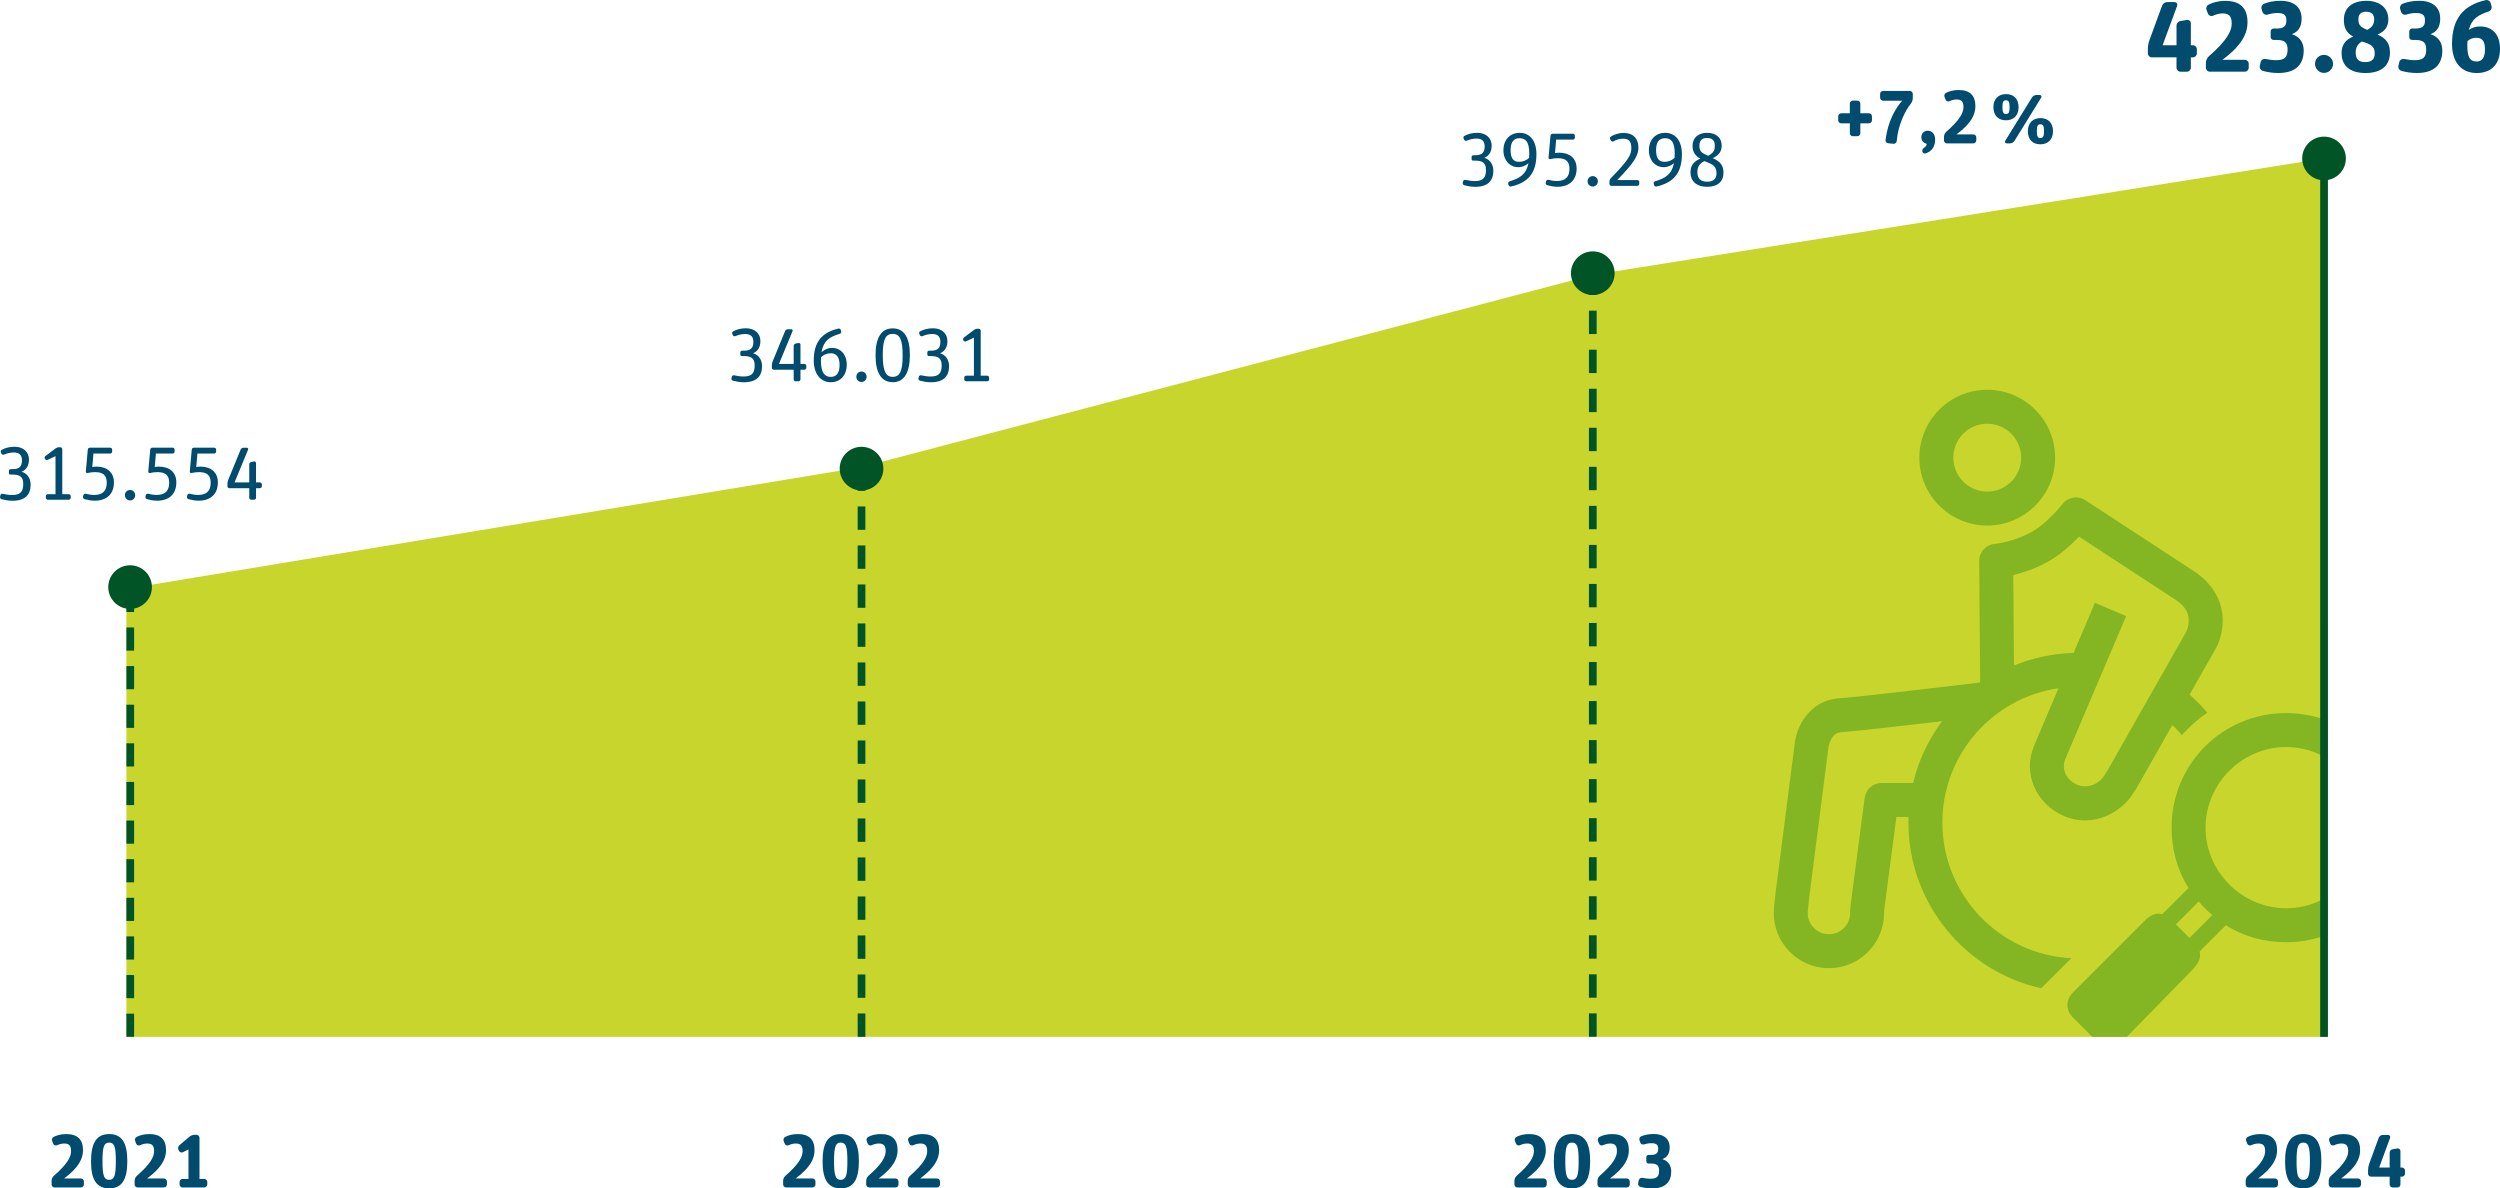 <?xml version="1.0" encoding="UTF-8"?>
<svg xmlns="http://www.w3.org/2000/svg" xmlns:xlink="http://www.w3.org/1999/xlink" id="Ebene_1" viewBox="0 0 1303.17 619.49">
  <defs>
    <style>.cls-1,.cls-2,.cls-3,.cls-4,.cls-5{fill:none;}.cls-2{stroke-dasharray:12.17 8.16;}.cls-2,.cls-3,.cls-4,.cls-5{stroke:#005426;stroke-width:4.02px;}.cls-3{stroke-dasharray:12.18 8.17;}.cls-5{stroke-dasharray:12.07 8.06;}.cls-6{fill:#c8d52d;}.cls-7{fill:#005426;}.cls-8{fill:#004b6e;}.cls-9{fill:#83b622;}.cls-10{clip-path:url(#clippath);}</style>
    <clipPath id="clippath">
      <polygon class="cls-1" points="65.89 540.48 65.89 306.95 448.8 243.54 830.97 143.17 1213.4 82.26 1213.46 331.15 1213.46 540.48 65.89 540.48 65.89 540.48"></polygon>
    </clipPath>
  </defs>
  <polygon class="cls-6" points="65.89 540.48 65.89 306.95 448.8 243.54 830.97 143.17 1213.4 82.26 1213.46 331.15 1213.46 540.48 65.89 540.48 65.89 540.48"></polygon>
  <g class="cls-10">
    <path class="cls-9" d="M1035.88,273.95c19.52,0,35.39-15.88,35.39-35.39s-15.87-35.39-35.39-35.39-35.39,15.88-35.39,35.39,15.88,35.39,35.39,35.39h0ZM1035.88,220.87c9.76,0,17.7,7.94,17.7,17.69s-7.94,17.69-17.7,17.69-17.69-7.94-17.69-17.69,7.94-17.69,17.69-17.69h0Z"></path>
    <path class="cls-9" d="M1012.5,428.77c0-35.55,26.35-65.06,60.55-70.03l-12,28.17c-.02.05-.04.11-.07.16l-.62,1.54c-6.11,14.15.67,30.27,15.49,36.76,3.49,1.53,7.19,2.29,10.93,2.29s7.25-.71,10.75-2.14c6.24-2.54,11.54-7.09,14.96-12.82l.89-1.34c.11-.17.21-.34.31-.51l18.7-32.96c1.74,1.68,3.4,3.44,4.96,5.29,3.92-4.42,8.38-8.35,13.26-11.7-2.85-3.35-5.95-6.47-9.27-9.36l13.91-24.52c.04-.07.08-.14.11-.2.34-.63,3.27-6.34,3.27-13.93,0-10.32-5.38-19.48-15.14-25.8l-56.5-36.95c-3.84-2.52-8.99-1.66-11.82,1.97-.08.1-7.75,9.86-15.95,14.48-9.67,5.44-19.32,6.33-19.38,6.34-4.62.37-8.18,4.25-8.15,8.89l.51,63.36c-13.55,1.63-62.15,7.44-73.33,8.22-16.3,1.14-22.33,15.49-23.25,22.94l-10.17,79.32c-.01.08-.02.16-.03.24l-.62,6.17c-.87,7.6,1.26,15.09,6.01,21.09,4.76,6.02,11.59,9.83,19.21,10.73,1.14.13,2.27.2,3.4.2,6.44,0,12.65-2.15,17.77-6.2,6.03-4.76,9.84-11.59,10.73-19.21.03-.21.04-.41.05-.62l.21-4.4,6.35-48.39h6.33c-.03.98-.06,1.95-.06,2.94,0,42.16,29.65,77.52,69.18,86.35l15.76-15.66c-37.39-1.85-67.24-32.85-67.24-70.69h0ZM1067.89,292.58c6.24-3.51,11.92-8.76,15.84-12.86l50.1,32.77s.03.02.04.03c4.58,2.96,6.89,6.38,7.05,10.45.13,3.07-.96,5.63-1.18,6.12l-41.29,72.77-.84,1.27c-.09.14-.17.27-.25.41-3.84,6.55-10.74,7.23-14.41,5.63-6.76-2.96-8.3-9.07-6.32-13.58.03-.08.07-.16.1-.24l.63-1.57,30.93-72.62-16.27-6.93-11.13,26.13c-10.97.29-21.44,2.59-31.07,6.54l-.37-47.16c4.99-1.19,11.68-3.33,18.44-7.14h0ZM980.77,408.14c-4.44,0-8.19,3.29-8.77,7.7l-7.41,56.46c-.04.24-.06.49-.07.74l-.21,4.42c-.39,2.83-1.84,5.35-4.09,7.13-2.31,1.83-5.21,2.65-8.14,2.31-2.93-.34-5.56-1.81-7.39-4.13-1.83-2.32-2.65-5.21-2.31-8.14,0-.05.01-.1.02-.15l.61-6.11,10.15-79.18c.03-.19.41-2.36,1.65-4.37,1.29-2.07,2.87-3.03,5.29-3.19,7.93-.55,32.76-3.4,52.26-5.69-7.07,9.46-12.28,20.38-15.12,32.22h-16.47Z"></path>
    <path class="cls-9" d="M1191.7,371.7c-33.18,0-59.72,26.54-59.72,59.72,0,11.5,3.1,22.56,8.85,31.41l-13.71,13.71c-3.1-.89-6.2.44-8.85,3.1l-37.6,37.6c-3.98,3.98-3.98,9.29,0,13.27l12.38,12.38c3.99,3.98,9.29,3.98,13.28,0l37.15-38.04c2.66-3.1,3.98-5.75,3.1-8.85l13.71-13.71c8.85,5.75,19.91,8.85,31.41,8.85,33.18,0,59.72-26.54,59.72-59.72s-26.54-59.72-59.72-59.72h0ZM1141.27,488.92l-7.08-7.08,11.95-11.94c2.21,2.65,4.42,4.87,7.07,7.08l-11.94,11.94h0ZM1191.7,473.44c-23,0-42.02-19.02-42.02-42.02s19.02-42.02,42.02-42.02,42.02,19.02,42.02,42.02-19.02,42.02-42.02,42.02h0Z"></path>
  </g>
  <line class="cls-2" x1="449.08" y1="243.67" x2="449.08" y2="540.48"></line>
  <line class="cls-5" x1="67.9" y1="306.95" x2="67.9" y2="540.48"></line>
  <line class="cls-3" x1="830.27" y1="141.59" x2="830.27" y2="540.48"></line>
  <line class="cls-4" x1="1211.45" y1="82.26" x2="1211.45" y2="540.48"></line>
  <path class="cls-8" d="M778.42,88.88c0-3.03-1.65-5.74-4.68-6.61,2.91-1.22,3.82-3.78,3.82-6.38,0-3.78-2.79-6.65-7.48-6.65-2.52,0-4.61.51-6.69,1.57-.51.24-.71.87-.47,1.38l.28.63c.28.51.86.75,1.38.51,1.65-.71,3.38-1.1,5.08-1.1,2.95,0,4.25,1.46,4.25,4.05,0,3.11-1.26,4.64-4.92,4.64h-.98c-.51,0-.91.39-.91.9v1.18c0,.39.31.71.71.71h.75c4.17,0,6.02.98,6.02,5s-1.61,5.67-5.82,5.67c-1.58,0-3.31-.28-4.88-.63-.55-.12-1.1.24-1.22.79l-.16.71c-.12.55.2,1.14.75,1.3,1.65.43,3.7.83,5.67.83,6.77,0,9.52-3.23,9.52-8.5h0ZM791.8,84.36c-2.95,0-4.37-1.93-4.37-6.06,0-3.9,1.34-6.26,4.64-6.26s5.08,2.01,5.08,8.03c0,.79-.04,1.54-.08,2.24-1.49,1.3-3.11,2.05-5.27,2.05h0ZM786.92,94.51c-.55.16-.87.75-.71,1.26l.16.67c.16.55.71.91,1.26.79,8.66-1.97,13.26-6.77,13.26-16.81,0-7.4-3.66-11.18-8.74-11.18-4.72,0-8.46,3.27-8.46,9.13,0,5.19,3.35,8.78,7.71,8.78,2.12,0,3.86-.83,5.35-2.12-1.1,5.82-4.52,7.91-9.84,9.48h0ZM821.83,87.78c0-5.39-3.78-8.19-9.09-8.19-.63,0-1.57.08-2.16.2l.59-7.01h8.74c.55,0,1.02-.47,1.02-1.02v-1.02c0-.55-.47-1.02-1.02-1.02h-10.59c-.59,0-1.06.43-1.1,1.02l-1.02,11.45c-.04.47.43.87.91.75,1.22-.31,2.52-.47,3.9-.47,3.94,0,6.1,1.42,6.1,5.55s-2.05,6.34-6.57,6.34c-1.53,0-2.99-.28-4.41-.63-.55-.12-1.1.24-1.22.79l-.16.75c-.12.55.2,1.1.75,1.26,1.58.43,3.39.83,5.31.83,6.34,0,10.04-3.54,10.04-9.56h0ZM832.92,94.51c0-1.53-1.14-2.71-2.68-2.71s-2.68,1.18-2.68,2.71,1.18,2.72,2.68,2.72,2.68-1.18,2.68-2.72h0ZM853.47,96.87c.55,0,1.02-.47,1.02-1.02v-.98c0-.55-.47-1.02-1.02-1.02h-10.51c8.74-8.81,11.1-12.79,11.1-16.88,0-4.8-2.83-7.67-7.63-7.67-2.52,0-4.6.63-6.69,1.85-.47.31-.67.94-.39,1.42l.35.67c.28.51.9.71,1.38.43,1.42-.79,2.99-1.38,5.08-1.38,2.87,0,4.21,1.49,4.21,4.8,0,3.54-1.18,6.06-10.71,15.82-.43.47-.71,1.14-.71,1.77v1.18c0,.55.47,1.02,1.02,1.02h13.5ZM867.63,84.36c-2.95,0-4.37-1.93-4.37-6.06,0-3.9,1.34-6.26,4.64-6.26s5.08,2.01,5.08,8.03c0,.79-.04,1.54-.08,2.24-1.5,1.3-3.11,2.05-5.27,2.05h0ZM862.75,94.51c-.55.16-.87.75-.71,1.26l.16.67c.16.55.71.91,1.26.79,8.66-1.97,13.26-6.77,13.26-16.81,0-7.4-3.66-11.18-8.74-11.18-4.72,0-8.46,3.27-8.46,9.13,0,5.19,3.34,8.78,7.71,8.78,2.13,0,3.86-.83,5.35-2.12-1.1,5.82-4.53,7.91-9.84,9.48h0ZM898.41,90.06c0-3.38-1.34-5.82-5.59-7.6,3.54-1.77,4.64-3.78,4.64-6.61,0-3.86-2.75-6.61-7.56-6.61s-7.64,2.68-7.64,6.85c0,2.17.75,4.84,4.05,6.57-3.23,1.46-5.12,3.38-5.12,7.16,0,4.45,2.99,7.56,8.7,7.56,5.35,0,8.5-2.68,8.5-7.32h0ZM894.75,90.46c0,2.64-1.57,4.25-4.8,4.25s-5.16-1.38-5.16-5c0-2.91,1.26-4.49,3.66-5.75l2.71,1.14c2.95,1.26,3.58,2.91,3.58,5.35h0ZM889.79,71.92c2.79,0,4.09,1.38,4.09,3.97,0,2.16-.39,3.66-3.42,5.31l-.91-.39c-3.19-1.34-3.7-2.56-3.7-4.84,0-2.56,1.18-4.05,3.93-4.05h0Z"></path>
  <path class="cls-8" d="M397.23,190.76c0-3.03-1.65-5.75-4.68-6.61,2.91-1.22,3.82-3.78,3.82-6.38,0-3.78-2.79-6.65-7.48-6.65-2.52,0-4.6.51-6.69,1.57-.51.24-.71.87-.47,1.38l.27.63c.28.51.87.75,1.38.51,1.65-.71,3.39-1.1,5.08-1.1,2.95,0,4.25,1.46,4.25,4.05,0,3.11-1.26,4.64-4.92,4.64h-.98c-.51,0-.91.39-.91.9v1.18c0,.39.31.71.71.71h.75c4.17,0,6.02.98,6.02,5s-1.61,5.67-5.82,5.67c-1.57,0-3.31-.28-4.88-.63-.55-.12-1.1.24-1.22.79l-.16.71c-.12.55.2,1.14.75,1.3,1.65.43,3.7.83,5.67.83,6.77,0,9.52-3.23,9.52-8.5h0ZM413.72,197.73c0,.55.47,1.02,1.02,1.02h1.5c.55,0,1.02-.47,1.02-1.02v-5h2.01c.55,0,1.02-.47,1.02-1.02v-.98c0-.55-.47-1.02-1.02-1.02h-2.01v-10.07c0-.51-.47-.94-1.02-.83l-1.5.27c-.59.12-1.02.63-1.02,1.22v9.41h-7.67l7.08-17.12c.2-.47-.12-.95-.63-.95h-1.85c-.59,0-1.18.39-1.42.95l-6.49,15.86c-.24.55-.39,1.38-.39,1.97v1.3c0,.55.47,1.02,1.02,1.02h10.35v5h0ZM441.39,190.13c0-5.43-3.31-8.78-7.6-8.78-2.28,0-4.01.87-5.55,2.24.98-5.98,4.17-7.99,9.52-9.6.55-.16.87-.75.71-1.26l-.16-.67c-.16-.55-.71-.9-1.26-.79-8.11,1.89-12.87,6.57-12.87,16.61,0,7.24,3.82,11.37,8.85,11.37,4.76,0,8.34-3.27,8.34-9.13h0ZM437.65,190.21c0,3.9-1.42,6.26-4.6,6.26s-5.12-2.32-5.12-8.23c0-.71,0-1.38.04-2.05,1.49-1.3,2.95-2.05,5.15-2.05,2.99,0,4.53,2.24,4.53,6.06h0ZM451.74,196.39c0-1.53-1.14-2.71-2.68-2.71s-2.68,1.18-2.68,2.71,1.18,2.72,2.68,2.72,2.68-1.18,2.68-2.72h0ZM474.29,185.02c0-9.17-3.07-13.85-8.97-13.85s-8.93,4.8-8.93,14.05,3.11,14.01,9.01,14.01,8.89-4.96,8.89-14.21h0ZM460.16,185.06c0-8.15,1.46-11.02,5.2-11.02s5.16,3.11,5.16,11.22-1.42,11.18-5.16,11.18-5.2-3.27-5.2-11.37h0ZM494.71,190.76c0-3.03-1.65-5.75-4.68-6.61,2.91-1.22,3.82-3.78,3.82-6.38,0-3.78-2.79-6.65-7.48-6.65-2.52,0-4.61.51-6.69,1.57-.51.24-.71.87-.47,1.38l.28.63c.28.51.87.75,1.38.51,1.65-.71,3.39-1.1,5.08-1.1,2.95,0,4.25,1.46,4.25,4.05,0,3.11-1.26,4.64-4.92,4.64h-.98c-.51,0-.91.39-.91.9v1.18c0,.39.32.71.71.71h.75c4.17,0,6.02.98,6.02,5s-1.61,5.67-5.82,5.67c-1.58,0-3.31-.28-4.88-.63-.55-.12-1.1.24-1.22.79l-.16.71c-.12.55.2,1.14.75,1.3,1.65.43,3.7.83,5.67.83,6.77,0,9.52-3.23,9.52-8.5h0ZM514.59,198.75c.55,0,1.02-.47,1.02-1.02v-.87c0-.55-.47-1.02-1.02-1.02h-3.38v-23.46c0-.55-.47-1.02-1.02-1.02h-.63c-.63,0-1.34.24-1.85.63l-5.19,3.9c-.47.35-.67.94-.32,1.57.28.51.91.71,1.42.47l4.05-1.93v19.83h-4.01c-.55,0-1.02.47-1.02,1.02v.87c0,.55.47,1.02,1.02,1.02h10.94Z"></path>
  <path class="cls-8" d="M1134.55,35.29c0,1.15.94,2.09,2.09,2.09h3.29c1.15,0,2.09-.94,2.09-2.09v-5.38h1.04c1.15,0,2.09-.94,2.09-2.09v-2.14c0-1.15-.94-2.09-2.09-2.09h-1.04v-11.43c0-1.1-1-1.93-2.04-1.78l-3.39.58c-1.15.16-2.04,1.2-2.04,2.4v10.23h-7.26l7.57-20.52c.37-.99-.31-1.98-1.35-1.98h-3.71c-1.25,0-2.4.78-2.82,1.98l-6.63,18.11c-.42,1.15-.73,2.87-.73,4.07v2.56c0,1.15.94,2.09,2.09,2.09h12.84v5.38h0ZM1170.1,37.38c1.15,0,2.09-.94,2.09-2.09v-2.04c0-1.15-.94-2.09-2.09-2.09h-11.64c10.39-7.62,13.1-13.99,13.1-19.53,0-7.46-3.86-11.17-11.53-11.17-3.81,0-6.53.84-8.72,1.93-1.05.52-1.52,1.78-1.1,2.82l.73,1.88c.42,1.04,1.62,1.57,2.67,1.1,1.56-.73,3.13-1.2,5.06-1.2,3.34,0,4.65,1.62,4.65,5.27,0,3.86-2.35,8.72-11.91,17.07-.94.84-1.56,2.19-1.56,3.5v2.45c0,1.15.94,2.09,2.08,2.09h18.17ZM1200.85,26.31c0-3.97-1.98-7.2-6.16-8.51,3.71-1.36,5.06-4.28,5.06-8.14,0-6-4.17-9.24-10.96-9.24-3.5,0-6.32.63-8.56,1.51-1.1.42-1.67,1.62-1.36,2.71l.52,1.62c.37,1.1,1.57,1.67,2.61,1.36,1.62-.52,3.29-.84,5.12-.84,3.6,0,4.7,1.2,4.7,3.81,0,3.03-1.31,4.28-5.06,4.28h-1.62c-.84,0-1.52.68-1.52,1.51v2.98c0,.78.68,1.46,1.46,1.46h1.57c4.23,0,5.8,1.31,5.8,4.91,0,3.91-1.36,5.64-5.96,5.64-1.72,0-3.7-.26-5.58-.63-1.15-.21-2.25.52-2.51,1.67l-.42,1.93c-.26,1.15.47,2.3,1.57,2.61,2.3.63,4.96,1.1,8.04,1.1,9.66,0,13.26-4.96,13.26-11.75h0ZM1216.15,33.26c0-2.56-2.14-4.65-4.75-4.65s-4.65,2.09-4.65,4.65,2.09,4.75,4.65,4.75,4.75-2.14,4.75-4.75h0ZM1245.8,27.41c0-4.12-1.46-7.26-6.48-9.4,3.97-1.62,5.64-4.28,5.64-7.93,0-6.11-4.64-9.66-11.48-9.66s-11.7,3.34-11.7,9.82c0,3.76,1,6.79,4.86,8.82-4.23,1.67-6.06,4.6-6.06,8.61,0,5.17,2.82,10.39,12.48,10.39,8.25,0,12.74-3.86,12.74-10.65h0ZM1237.86,27.93c0,2.66-1.35,4.44-4.85,4.44-3.19,0-5.07-1.2-5.07-5.01,0-2.56,1.05-4.44,3.24-5.74l2.04.68c3.76,1.25,4.64,2.92,4.64,5.64h0ZM1233.37,6.11c2.77,0,4.23,1.36,4.23,3.97,0,2.35-.83,4.02-3.65,5.48l-1.15-.52c-3.03-1.31-3.45-2.98-3.45-4.96,0-2.71,1.41-3.97,4.02-3.97h0ZM1273.1,26.31c0-3.97-1.98-7.2-6.16-8.51,3.71-1.36,5.06-4.28,5.06-8.14,0-6-4.17-9.24-10.96-9.24-3.5,0-6.32.63-8.56,1.51-1.1.42-1.67,1.62-1.36,2.71l.52,1.62c.37,1.1,1.57,1.67,2.61,1.36,1.62-.52,3.29-.84,5.12-.84,3.6,0,4.7,1.2,4.7,3.81,0,3.03-1.31,4.28-5.06,4.28h-1.62c-.84,0-1.52.68-1.52,1.51v2.98c0,.78.68,1.46,1.46,1.46h1.57c4.23,0,5.8,1.31,5.8,4.91,0,3.91-1.36,5.64-5.96,5.64-1.72,0-3.7-.26-5.58-.63-1.15-.21-2.25.52-2.51,1.67l-.42,1.93c-.26,1.15.47,2.3,1.57,2.61,2.3.63,4.96,1.1,8.04,1.1,9.66,0,13.26-4.96,13.26-11.75h0ZM1303.17,25.48c0-7.78-4.23-11.69-10.39-11.69-2.56,0-4.28.73-5.85,1.78,1.47-5.85,4.91-7.78,10.39-9.61,1.1-.36,1.73-1.57,1.46-2.66l-.47-1.67c-.31-1.15-1.46-1.83-2.55-1.57-11.96,2.66-17.6,10.08-17.6,22.76,0,10.18,5.33,15.24,12.85,15.24s12.16-4.49,12.16-12.58h0ZM1295.34,25.74c0,4.28-1.57,6.32-4.33,6.32-3.55,0-4.86-2.3-4.86-8.25,0-.84,0-1.67.05-2.4,1.36-1.1,2.67-1.72,4.65-1.72,3.13,0,4.49,1.88,4.49,6.06h0Z"></path>
  <path class="cls-8" d="M15.96,252.52c0-3.03-1.65-5.75-4.68-6.61,2.91-1.22,3.82-3.78,3.82-6.38,0-3.78-2.79-6.65-7.48-6.65-2.52,0-4.6.51-6.69,1.57-.51.24-.71.87-.47,1.38l.28.63c.28.51.87.75,1.38.51,1.65-.71,3.38-1.1,5.08-1.1,2.95,0,4.25,1.46,4.25,4.05,0,3.11-1.26,4.64-4.92,4.64h-.98c-.51,0-.91.39-.91.91v1.18c0,.39.31.71.71.71h.75c4.17,0,6.02.98,6.02,5s-1.61,5.67-5.82,5.67c-1.57,0-3.31-.28-4.88-.63-.55-.12-1.1.24-1.22.79l-.16.71c-.12.55.2,1.14.75,1.3,1.65.43,3.7.83,5.67.83,6.77,0,9.52-3.23,9.52-8.5h0ZM35.84,260.51c.55,0,1.02-.47,1.02-1.02v-.87c0-.55-.47-1.02-1.02-1.02h-3.38v-23.45c0-.55-.47-1.02-1.02-1.02h-.63c-.63,0-1.34.24-1.85.63l-5.19,3.9c-.47.35-.67.94-.31,1.57.28.51.91.71,1.42.47l4.05-1.93v19.83h-4.01c-.55,0-1.02.47-1.02,1.02v.87c0,.55.47,1.02,1.02,1.02h10.94ZM59.37,251.42c0-5.39-3.78-8.19-9.09-8.19-.63,0-1.57.08-2.16.2l.59-7.01h8.74c.55,0,1.02-.47,1.02-1.02v-1.02c0-.55-.47-1.02-1.02-1.02h-10.59c-.59,0-1.06.43-1.1,1.02l-1.02,11.45c-.04.47.43.87.91.75,1.22-.32,2.52-.47,3.9-.47,3.94,0,6.1,1.42,6.1,5.55s-2.05,6.34-6.57,6.34c-1.53,0-2.99-.28-4.41-.63-.55-.12-1.1.24-1.22.79l-.16.75c-.12.55.2,1.1.75,1.26,1.57.43,3.38.83,5.31.83,6.34,0,10.04-3.54,10.04-9.56h0ZM70.47,258.14c0-1.53-1.14-2.72-2.68-2.72s-2.68,1.18-2.68,2.72,1.18,2.72,2.68,2.72,2.68-1.18,2.68-2.72h0ZM91.92,251.42c0-5.39-3.78-8.19-9.09-8.19-.63,0-1.57.08-2.16.2l.59-7.01h8.74c.55,0,1.02-.47,1.02-1.02v-1.02c0-.55-.47-1.02-1.02-1.02h-10.59c-.59,0-1.06.43-1.1,1.02l-1.02,11.45c-.04.47.43.87.9.75,1.22-.32,2.52-.47,3.9-.47,3.94,0,6.1,1.42,6.1,5.55s-2.05,6.34-6.57,6.34c-1.53,0-2.99-.28-4.41-.63-.55-.12-1.1.24-1.22.79l-.16.75c-.12.55.2,1.1.75,1.26,1.57.43,3.38.83,5.31.83,6.34,0,10.03-3.54,10.03-9.56h0ZM113.56,251.42c0-5.39-3.78-8.19-9.09-8.19-.63,0-1.58.08-2.16.2l.59-7.01h8.74c.55,0,1.02-.47,1.02-1.02v-1.02c0-.55-.47-1.02-1.02-1.02h-10.59c-.59,0-1.06.43-1.1,1.02l-1.02,11.45c-.04.47.43.87.9.75,1.22-.32,2.52-.47,3.9-.47,3.93,0,6.1,1.42,6.1,5.55s-2.05,6.34-6.57,6.34c-1.53,0-2.99-.28-4.41-.63-.55-.12-1.1.24-1.22.79l-.16.75c-.12.55.2,1.1.75,1.26,1.57.43,3.38.83,5.31.83,6.34,0,10.04-3.54,10.04-9.56h0ZM129.93,259.48c0,.55.47,1.02,1.02,1.02h1.49c.55,0,1.02-.47,1.02-1.02v-5h2.01c.55,0,1.02-.47,1.02-1.02v-.98c0-.55-.47-1.02-1.02-1.02h-2.01v-10.08c0-.51-.47-.94-1.02-.83l-1.49.28c-.59.12-1.02.63-1.02,1.22v9.41h-7.67l7.08-17.12c.2-.47-.12-.94-.63-.94h-1.85c-.59,0-1.18.39-1.42.94l-6.49,15.86c-.24.55-.39,1.38-.39,1.97v1.3c0,.55.47,1.02,1.02,1.02h10.35v5h0Z"></path>
  <path class="cls-8" d="M42.17,618.98c.87,0,1.57-.71,1.57-1.57v-1.54c0-.86-.71-1.57-1.57-1.57h-8.78c7.83-5.75,9.88-10.55,9.88-14.72,0-5.63-2.91-8.42-8.7-8.42-2.87,0-4.92.63-6.57,1.45-.79.4-1.14,1.34-.83,2.13l.55,1.41c.31.79,1.22,1.19,2.01.83,1.18-.55,2.36-.9,3.82-.9,2.52,0,3.5,1.22,3.5,3.97,0,2.91-1.77,6.57-8.97,12.87-.71.63-1.18,1.65-1.18,2.64v1.85c0,.86.71,1.57,1.57,1.57h13.7ZM66.37,605.28c0-9.76-2.95-14.12-9.44-14.12s-9.48,4.44-9.48,14.2,2.99,14.09,9.48,14.09,9.44-4.37,9.44-14.17h0ZM53.42,605.25c0-7.6.83-9.65,3.5-9.65s3.46,2.09,3.46,9.65-.79,9.76-3.46,9.76-3.5-2.13-3.5-9.76h0ZM85.45,618.98c.86,0,1.57-.71,1.57-1.57v-1.54c0-.86-.71-1.57-1.57-1.57h-8.78c7.83-5.75,9.88-10.55,9.88-14.72,0-5.63-2.91-8.42-8.7-8.42-2.87,0-4.92.63-6.57,1.45-.79.4-1.14,1.34-.83,2.13l.55,1.41c.31.79,1.22,1.19,2.01.83,1.18-.55,2.36-.9,3.82-.9,2.52,0,3.5,1.22,3.5,3.97,0,2.91-1.77,6.57-8.97,12.87-.71.63-1.18,1.65-1.18,2.64v1.85c0,.86.71,1.57,1.57,1.57h13.7ZM106.47,618.98c.87,0,1.58-.71,1.58-1.57v-1.3c0-.87-.71-1.58-1.58-1.58h-2.48v-21.41c0-.86-.71-1.57-1.57-1.57h-.95c-.94,0-2.05.39-2.75,1.02l-5.19,4.41c-.67.59-.9,1.61-.47,2.44l.24.47c.39.79,1.34,1.11,2.12.71l2.83-1.45v15.38h-3.07c-.87,0-1.57.71-1.57,1.58v1.3c0,.86.71,1.57,1.57,1.57h11.29Z"></path>
  <path class="cls-8" d="M423.5,618.98c.86,0,1.57-.71,1.57-1.57v-1.54c0-.86-.71-1.57-1.57-1.57h-8.78c7.83-5.75,9.88-10.55,9.88-14.72,0-5.63-2.91-8.42-8.7-8.42-2.87,0-4.92.63-6.57,1.45-.79.4-1.14,1.34-.83,2.13l.55,1.41c.31.79,1.22,1.19,2.01.83,1.18-.55,2.36-.9,3.82-.9,2.52,0,3.5,1.22,3.5,3.97,0,2.91-1.77,6.57-8.97,12.87-.71.63-1.18,1.65-1.18,2.64v1.85c0,.86.71,1.57,1.57,1.57h13.7ZM447.71,605.28c0-9.76-2.95-14.12-9.45-14.12s-9.48,4.44-9.48,14.2,2.99,14.09,9.48,14.09,9.45-4.37,9.45-14.17h0ZM434.76,605.25c0-7.6.83-9.65,3.5-9.65s3.46,2.09,3.46,9.65-.79,9.76-3.46,9.76-3.5-2.13-3.5-9.76h0ZM466.79,618.98c.86,0,1.57-.71,1.57-1.57v-1.54c0-.86-.71-1.57-1.57-1.57h-8.78c7.83-5.75,9.88-10.55,9.88-14.72,0-5.63-2.91-8.42-8.7-8.42-2.87,0-4.92.63-6.57,1.45-.79.4-1.14,1.34-.83,2.13l.55,1.41c.32.79,1.22,1.19,2.01.83,1.18-.55,2.36-.9,3.82-.9,2.52,0,3.5,1.22,3.5,3.97,0,2.91-1.77,6.57-8.97,12.87-.71.63-1.18,1.65-1.18,2.64v1.85c0,.86.71,1.57,1.57,1.57h13.7ZM488.44,618.98c.87,0,1.57-.71,1.57-1.57v-1.54c0-.86-.71-1.57-1.57-1.57h-8.78c7.83-5.75,9.88-10.55,9.88-14.72,0-5.63-2.91-8.42-8.7-8.42-2.87,0-4.92.63-6.57,1.45-.79.4-1.14,1.34-.83,2.13l.55,1.41c.32.79,1.22,1.19,2.01.83,1.18-.55,2.36-.9,3.82-.9,2.52,0,3.5,1.22,3.5,3.97,0,2.91-1.77,6.57-8.97,12.87-.71.63-1.18,1.65-1.18,2.64v1.85c0,.86.71,1.57,1.58,1.57h13.7Z"></path>
  <path class="cls-8" d="M804.69,618.98c.87,0,1.57-.71,1.57-1.57v-1.54c0-.86-.71-1.57-1.57-1.57h-8.78c7.83-5.75,9.88-10.55,9.88-14.72,0-5.63-2.91-8.42-8.7-8.42-2.87,0-4.92.63-6.57,1.45-.79.4-1.14,1.34-.83,2.13l.55,1.41c.32.79,1.22,1.19,2.01.83,1.18-.55,2.36-.9,3.82-.9,2.52,0,3.5,1.22,3.5,3.97,0,2.91-1.77,6.57-8.97,12.87-.71.63-1.18,1.65-1.18,2.64v1.85c0,.86.71,1.57,1.57,1.57h13.69ZM828.89,605.28c0-9.76-2.95-14.12-9.44-14.12s-9.49,4.44-9.49,14.2,2.99,14.09,9.49,14.09,9.44-4.37,9.44-14.17h0ZM815.94,605.25c0-7.6.83-9.65,3.5-9.65s3.46,2.09,3.46,9.65-.79,9.76-3.46,9.76-3.5-2.13-3.5-9.76h0ZM847.98,618.98c.87,0,1.57-.71,1.57-1.57v-1.54c0-.86-.71-1.57-1.57-1.57h-8.78c7.83-5.75,9.88-10.55,9.88-14.72,0-5.63-2.91-8.42-8.7-8.42-2.87,0-4.92.63-6.57,1.45-.79.4-1.14,1.34-.83,2.13l.55,1.41c.32.79,1.22,1.19,2.01.83,1.18-.55,2.36-.9,3.82-.9,2.52,0,3.5,1.22,3.5,3.97,0,2.91-1.77,6.57-8.97,12.87-.71.63-1.18,1.65-1.18,2.64v1.85c0,.86.71,1.57,1.57,1.57h13.69ZM871.16,610.64c0-2.99-1.49-5.43-4.64-6.42,2.79-1.02,3.82-3.22,3.82-6.14,0-4.52-3.15-6.96-8.26-6.96-2.64,0-4.76.47-6.46,1.14-.83.31-1.26,1.22-1.02,2.04l.39,1.22c.28.83,1.18,1.26,1.97,1.03,1.22-.4,2.48-.63,3.86-.63,2.72,0,3.54.9,3.54,2.87,0,2.28-.98,3.23-3.82,3.23h-1.22c-.63,0-1.14.51-1.14,1.14v2.24c0,.59.51,1.1,1.1,1.1h1.18c3.19,0,4.37.99,4.37,3.7,0,2.96-1.02,4.25-4.49,4.25-1.3,0-2.79-.19-4.21-.47-.87-.16-1.69.4-1.89,1.26l-.32,1.46c-.2.86.35,1.73,1.18,1.97,1.73.47,3.74.82,6.06.82,7.28,0,10-3.74,10-8.85h0Z"></path>
  <path class="cls-8" d="M1185.87,618.98c.86,0,1.57-.71,1.57-1.57v-1.54c0-.86-.71-1.57-1.57-1.57h-8.78c7.83-5.75,9.88-10.55,9.88-14.72,0-5.63-2.91-8.42-8.7-8.42-2.87,0-4.92.63-6.57,1.45-.79.4-1.14,1.34-.83,2.13l.55,1.41c.32.79,1.22,1.19,2.01.83,1.18-.55,2.36-.9,3.82-.9,2.52,0,3.5,1.22,3.5,3.97,0,2.91-1.77,6.57-8.97,12.87-.71.63-1.18,1.65-1.18,2.64v1.85c0,.86.71,1.57,1.57,1.57h13.7ZM1210.07,605.28c0-9.76-2.95-14.12-9.44-14.12s-9.49,4.44-9.49,14.2,2.99,14.09,9.49,14.09,9.44-4.37,9.44-14.17h0ZM1197.12,605.25c0-7.6.83-9.65,3.51-9.65s3.46,2.09,3.46,9.65-.79,9.76-3.46,9.76-3.51-2.13-3.51-9.76h0ZM1229.16,618.98c.86,0,1.57-.71,1.57-1.57v-1.54c0-.86-.71-1.57-1.57-1.57h-8.78c7.83-5.75,9.88-10.55,9.88-14.72,0-5.63-2.91-8.42-8.7-8.42-2.87,0-4.92.63-6.57,1.45-.79.4-1.14,1.34-.83,2.13l.55,1.41c.32.79,1.22,1.19,2.01.83,1.18-.55,2.36-.9,3.82-.9,2.52,0,3.5,1.22,3.5,3.97,0,2.91-1.77,6.57-8.97,12.87-.71.63-1.18,1.65-1.18,2.64v1.85c0,.86.71,1.57,1.57,1.57h13.7ZM1245.65,617.41c0,.86.7,1.57,1.57,1.57h2.48c.86,0,1.57-.71,1.57-1.57v-4.06h.79c.87,0,1.57-.71,1.57-1.57v-1.62c0-.86-.7-1.57-1.57-1.57h-.79v-8.62c0-.82-.74-1.45-1.53-1.34l-2.56.44c-.87.11-1.53.9-1.53,1.81v7.71h-5.47l5.7-15.47c.28-.74-.23-1.49-1.02-1.49h-2.8c-.94,0-1.81.59-2.12,1.49l-5,13.66c-.31.87-.55,2.16-.55,3.07v1.93c0,.86.71,1.57,1.57,1.57h9.69v4.06h0Z"></path>
  <path class="cls-7" d="M67.81,317.42c6.29,0,11.38-5.1,11.38-11.38s-5.1-11.38-11.38-11.38-11.38,5.1-11.38,11.38,5.1,11.38,11.38,11.38h0Z"></path>
  <path class="cls-7" d="M449.08,255.67c6.29,0,11.38-5.1,11.38-11.38s-5.1-11.38-11.38-11.38-11.38,5.1-11.38,11.38,5.1,11.38,11.38,11.38h0Z"></path>
  <path class="cls-7" d="M830.27,153.79c6.29,0,11.38-5.1,11.38-11.38s-5.1-11.38-11.38-11.38-11.38,5.1-11.38,11.38,5.1,11.38,11.38,11.38h0Z"></path>
  <path class="cls-7" d="M1211.45,93.98c6.28,0,11.38-5.1,11.38-11.38s-5.1-11.38-11.38-11.38-11.39,5.1-11.39,11.38,5.1,11.38,11.39,11.38h0Z"></path>
  <path class="cls-8" d="M968.16,71.01c.86,0,1.57-.71,1.57-1.57v-5.16h4.49c.86,0,1.57-.71,1.57-1.57v-2.09c0-.87-.71-1.57-1.57-1.57h-4.49v-5.04c0-.87-.71-1.58-1.57-1.58h-2.32c-.87,0-1.58.71-1.58,1.58v5.04h-4.48c-.87,0-1.58.71-1.58,1.57v2.09c0,.87.71,1.57,1.58,1.57h4.48v5.16c0,.86.71,1.57,1.58,1.57h2.32ZM996.06,54.01c.63-.79,1.02-1.93,1.02-2.95v-2.09c0-.87-.71-1.57-1.57-1.57h-13.89c-.87,0-1.58.71-1.58,1.57v1.97c0,.87.71,1.57,1.58,1.57h9.95c-3.3,3.58-7.47,10.51-8.69,20.43-.12.87.51,1.65,1.37,1.73l2.72.28c.86.08,1.65-.55,1.73-1.42.79-8.89,4.57-15.98,7.36-19.52h0ZM1008.73,72.66c0-2.79-1.65-4.53-3.93-4.53-1.81,0-3.27,1.42-3.27,3.35,0,2.12,1.46,3.19,2.79,3.46-.04.9-.51,1.57-1.37,2.09-.75.43-1.07,1.26-.87,2.05.24.71,1.02,1.14,1.73.87,3.19-1.1,4.92-3.5,4.92-7.28h0ZM1028.61,74.75c.86,0,1.57-.71,1.57-1.57v-1.54c0-.87-.71-1.57-1.57-1.57h-8.78c7.83-5.75,9.88-10.55,9.88-14.72,0-5.63-2.92-8.42-8.7-8.42-2.87,0-4.92.63-6.57,1.46-.79.39-1.14,1.34-.83,2.12l.55,1.42c.32.79,1.22,1.18,2.01.83,1.18-.55,2.36-.9,3.82-.9,2.52,0,3.5,1.22,3.5,3.97,0,2.91-1.77,6.57-8.97,12.87-.71.63-1.18,1.65-1.18,2.64v1.85c0,.87.7,1.57,1.57,1.57h13.7ZM1070.16,68.41c0-4.41-2.59-6.85-6.49-6.85s-6.61,2.44-6.61,6.85,2.56,6.81,6.49,6.81,6.61-2.4,6.61-6.81h0ZM1052.22,55.9c0-4.41-2.6-6.85-6.5-6.85s-6.61,2.4-6.61,6.81,2.6,6.85,6.5,6.85,6.61-2.4,6.61-6.81h0ZM1047.69,74.75c.95,0,1.89-.51,2.4-1.34l13.93-22.55c.36-.59-.04-1.34-.74-1.34h-1.7c-.94,0-1.89.51-2.4,1.34l-13.93,22.55c-.35.59.04,1.34.75,1.34h1.69ZM1061.74,68.33c0-2.64.43-3.54,1.85-3.54s1.89.87,1.89,3.66c0,2.6-.47,3.5-1.89,3.5s-1.85-.83-1.85-3.62h0ZM1043.8,55.78c0-2.6.47-3.5,1.85-3.5s1.88.83,1.88,3.62c0,2.6-.47,3.54-1.85,3.54s-1.88-.87-1.88-3.66h0Z"></path>
</svg>
